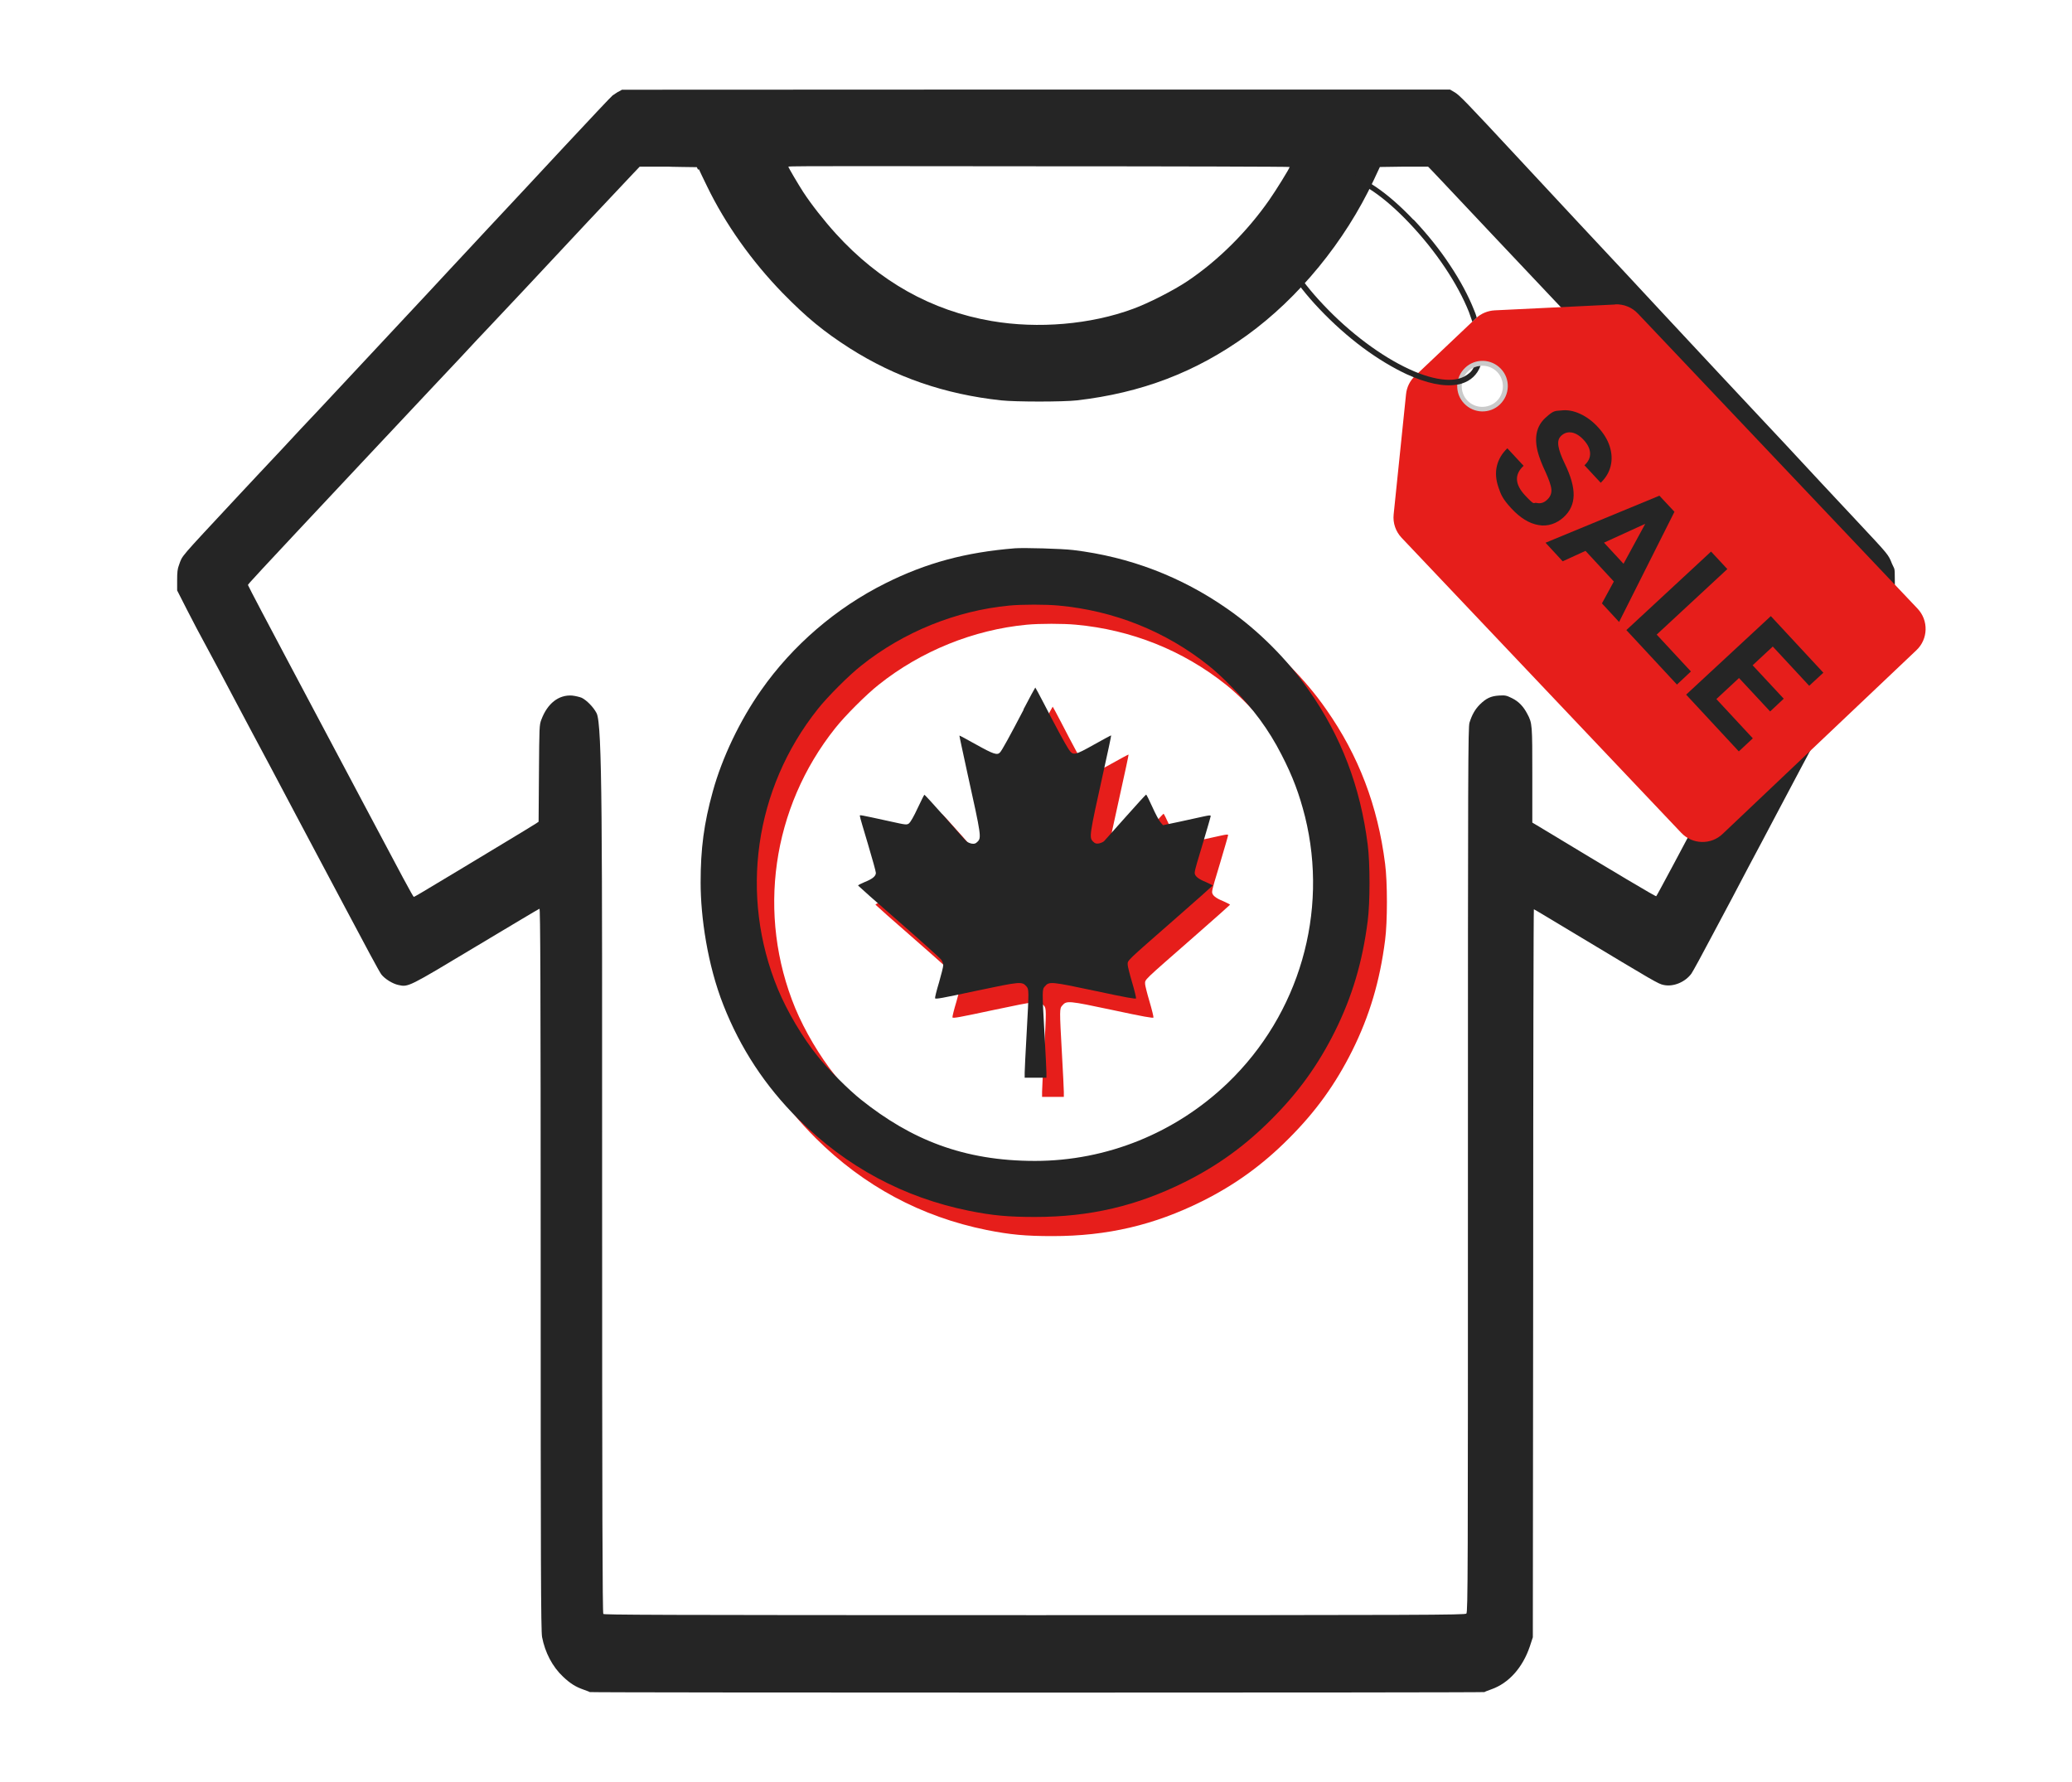 <svg viewBox="0 0 1190.6 1024" xmlns="http://www.w3.org/2000/svg" data-name="图层 1" id="_图层_1">
  <defs>
    <style>
      .cls-1 {
        fill: #cacaca;
      }

      .cls-2 {
        fill: #252525;
      }

      .cls-3 {
        fill: #e61e1b;
      }
    </style>
  </defs>
  <path d="M354.99,52.85c-1.1.7-2.4,1.6-3,2s-13.4,14-28.5,30.2c-15,16.1-30.4,32.7-34.2,36.7-3.8,4-12.4,13.3-19.3,20.7-6.8,7.3-17.1,18.3-22.8,24.5-24.8,26.6-44.1,47.2-53.8,57.6-5.7,6.1-12.4,13.3-15,16s-7.8,8.3-11.7,12.5-9.1,9.8-11.7,12.5c-2.6,2.7-11.1,11.9-19,20.3-33.7,36.2-31,33-33.1,38.7-.9,2.3-1.1,4.2-1.1,8.8v5.9l5.6,11c3.1,6.1,8.2,15.8,11.4,21.6,3.2,5.8,10.1,18.9,15.5,29.1,5.4,10.2,15,28.3,21.4,40.2,6.4,12,12.8,24.2,14.4,27.2,1.6,3,7.8,14.6,13.7,25.8,6,11.2,12.4,23.3,14.3,26.9,11.7,22.1,19.8,37.2,21,38.8,2,2.6,6.5,5.4,9.8,6.1,5.8,1.3,5.6,1.3,44.6-22.1,19.7-11.8,36.1-21.6,36.5-21.7.5-.2.7,41.4.7,207.1s.1,208,.8,211.4c1.7,8.9,6,17.1,12.1,22.8,4,3.8,7.2,5.8,11.5,7.3,1.9.7,3.6,1.3,3.8,1.5.4.4,513.6.4,514.1,0,.2-.2,2-.9,4-1.6,9.9-3.5,17.9-12.3,22.1-24.7l1.7-5.2.2-209.2c0-115,.2-209.1.4-209.1s11,6.5,24.3,14.5c45.4,27.3,47.2,28.4,50.3,29,5.5,1.2,12.3-1.6,15.9-6.5.8-1.1,6.6-11.7,12.8-23.5,6.3-11.7,15.2-28.6,19.8-37.4,4.7-8.8,12.2-22.9,16.6-31.3,4.4-8.4,10.8-20.4,14.1-26.6,3.4-6.3,8.7-16.3,11.9-22.3,3.1-6,9.7-18.3,14.5-27.5,29-54.4,27.2-50.6,27.2-58s-.2-5.5-1.6-8.9c-2.2-5.5-1.7-4.8-20.4-24.8-7.8-8.3-31.9-34.1-41.3-44.3-2.4-2.6-11.1-11.9-19.4-20.7-8.2-8.8-16.8-17.9-19-20.3-2.2-2.4-9.1-9.7-15.2-16.3-6.1-6.6-13-13.9-15.2-16.3-5.7-6.2-39.9-42.9-49.7-53.3-4.5-4.8-19.6-21-33.7-36.2-31.7-34.1-34.7-37.2-37.7-38.9l-2.4-1.4h-237.9l-237.9.1-1.9,1.1-.5.2ZM401.59,97.25c.3.8,2.5,5.2,4.7,9.8,10.5,21.7,25.7,43.1,43.5,61.4,13.8,14.1,23.6,22.1,38.4,31.6,26.3,16.7,54.7,26.5,87.1,30,8.4.9,35.5.9,43.5,0,37.1-4.3,68.2-16.1,97.6-37.3,29.8-21.5,56.4-53.9,72.9-89.1l3.6-7.7,13.9-.2h13.8c0-.1,6.8,7.1,6.8,7.1,7.2,7.7,50.9,54,82,86.9,10.3,10.9,24.5,25.9,31.5,33.4,7.1,7.4,15.3,16.1,18.3,19.3s11.2,11.8,18.2,19.3c23.8,25.2,32.2,34.2,37.7,40,10.9,11.4,30.5,32.2,31.2,33.3.7.9-.2,2.8-7.6,16.6-4.6,8.6-11.4,21.5-15.2,28.6-6.4,12-10.9,20.4-32.9,62-25,47.1-38.5,72.4-38.9,72.7-.3.3-23-13.2-67.5-40.1l-3.7-2.2v-27.2c0-29.1,0-29.9-2.9-35.3-2.2-4.2-4.9-7.1-8.8-9-3.2-1.6-3.9-1.7-7.4-1.5-4.8.3-7.4,1.6-11,5.1-2.8,2.8-4.6,6-6,10.5-.8,2.7-.9,25-.9,257s0,254.1-.9,254.9c-.8.8-24,.9-248.1.9s-247.3-.2-247.8-.7-.7-57.7-.7-254.3.2-257.1-3.2-263.3c-1.8-3.5-5.7-7.4-8.5-8.8-1.2-.5-3.7-1.1-5.6-1.3-7.7-.5-14.1,4.5-17.6,13.8-1.2,3.2-1.2,3.8-1.4,31l-.2,27.7-1.3.9c-.7.5-10.9,6.7-22.7,13.8-11.8,7.1-27.3,16.5-34.4,20.7-7.1,4.3-13,7.8-13.3,7.8-.4,0-7-12.3-28.4-52.7-5.2-9.7-12.4-23.5-16.3-30.7-12.9-24.4-21.4-40.2-28.3-53.3-3.8-7.2-10.4-19.6-14.6-27.6-4.2-8-7.7-14.7-7.7-14.9,0-.5,1.5-2.2,64.6-69.5,20.2-21.5,38.9-41.4,41.6-44.3,2.7-2.9,9.9-10.5,16.1-17.1,6.1-6.6,13.4-14.4,16.3-17.4,2.8-3,12.1-12.9,20.7-22,19.2-20.6,56.4-60.3,61.8-65.9l4-4.2h16.4c0,.1,16.4.3,16.4.3l.7,1.4.5-.2ZM740.99,96.05c0,.7-7.7,13.2-11.7,18.9-12.7,18.2-29.5,34.9-47,46.6-7.9,5.3-22.4,12.7-31.2,15.9-24.3,9-54.6,11.6-81.3,7-34.5-5.9-64.5-22.7-89.5-50.2-6.8-7.5-14.1-16.8-18.8-24-2.9-4.5-8.5-14-8.5-14.5s64.9-.2,144.1-.2,144.1.2,144.1.4l-.2.1Z" class="cls-2"></path>
  <g>
    <path d="M593.09,326.05c-28.3,2.3-50.9,8.4-74.3,20.1-28.3,14.1-53.4,35.7-71.4,61.4-12.2,17.3-22.5,38.9-27.8,58.2-5.1,18.4-7,32.8-7,52.4s3.9,47.1,13.1,70.4c9.8,24.9,24,46.5,43.1,65.5,27.5,27.4,60.5,45.1,98.2,52.7,13.6,2.7,22.3,3.5,37.8,3.5,31.5,0,58.4-6.3,86.1-20.1,18.8-9.4,34.6-20.8,49.8-36.1,15.4-15.4,26.7-31.1,36.3-50.3,10-20.1,15.9-40,18.9-63.5,1.4-10.6,1.4-33.4,0-44-4.2-33.2-15.2-62.1-33.8-88.6-12.2-17.6-29.2-34.6-46.8-46.8-26.5-18.5-56.2-29.9-88.6-33.8-6.8-.8-28.1-1.4-33.7-1h.1ZM618.29,358.95c31.7,2.9,61.4,14.7,86.2,34.5,3,2.3,8.9,7.7,13,12,12.4,12.4,21.5,24.7,28.9,39.2,6.5,12.6,10.2,22.6,13.5,35.6,13.6,55.1-3.3,113.5-44.4,153-30,28.8-69.6,44.8-110.8,44.8s-71.3-12.4-99.8-35.1c-7-5.5-19.5-18-25-25-9-11.2-17.5-25.7-22.9-38.6-22.2-53.8-13.5-115.2,22.9-160.9,5.5-7,18-19.5,25-25,24.3-19.4,54.6-31.6,85.1-34.5,7.4-.7,21-.7,28.3,0h0Z" class="cls-3"></path>
    <path d="M598.19,418.75c-8.2,15.7-12.4,23.3-13.5,24.5-1.6,1.9-3.8,1.1-13.7-4.4-5.2-2.9-9.6-5.3-9.7-5.2s2.1,10,4.7,22.1c7.9,35.6,8,36.6,5.7,38.9-1.1,1.1-1.7,1.3-3.3,1.1-1.1-.2-2.4-.8-3-1.3s-6.2-6.8-12.4-13.9c-6.3-7.1-11.6-12.9-11.8-12.9s-1.9,3.5-3.9,7.7c-2.2,4.8-4.1,8-4.9,8.7-1.4,1-1.5,1-11.4-1.2-17.9-3.9-16.9-3.7-16.9-3s2.1,7.6,4.6,16c2.5,8.4,4.6,15.9,4.6,16.7,0,1.9-2,3.5-6.5,5.3-2.1.9-3.8,1.7-3.7,2,.1.2,10.5,9.5,23.3,20.6,12.7,11.1,23.6,20.9,24.4,21.9.7.9,1.2,2.4,1.2,3.3s-1.1,5.3-2.4,9.8c-1.4,4.6-2.4,8.7-2.3,9.1.2.7,3.8,0,23.5-4.2,25.6-5.4,26.4-5.5,29-2.6,1.5,1.8,1.5,2.2.1,27.5-.6,10.6-1.1,20.6-1.1,22.1v2.9h12.5v-2.9c0-1.5-.5-11.5-1.1-22.1-1.4-25.3-1.4-25.7.2-27.5,2.5-2.9,3.4-2.8,28.9,2.6,17.7,3.8,23.4,4.8,23.5,4.3.1-.4-.9-4.6-2.3-9.3-1.4-4.7-2.5-9.2-2.5-9.9,0-2.9-1.7-1.1,28.3-27.4,11.2-9.8,20.4-18,20.5-18.2,0-.2-1.6-1-3.8-2-4.5-1.8-6.5-3.5-6.5-5.3s2.1-8.3,4.6-16.7,4.6-15.6,4.6-16c0-.5-1-.4-4.2.3-2.3.5-8.5,1.9-13.7,3l-9.5,2-1.4-1.6c-.8-.9-2.9-4.8-4.7-8.8s-3.4-7.2-3.6-7.2-5.5,5.8-11.8,12.9c-6.3,7.1-11.9,13.4-12.4,13.9s-2,1.1-3,1.3c-1.6.2-2.2,0-3.3-1.1-2.3-2.3-2.2-3.3,5.7-38.9,2.7-12.1,4.8-22,4.7-22.1s-4.5,2.3-9.7,5.2c-11.6,6.5-12.2,6.6-14.9,2.5-2.1-3.3-7.3-12.9-14.1-26.1-2.6-5-4.8-9.1-4.9-9.1s-3.2,5.7-6.8,12.6l.1.1Z" class="cls-3"></path>
  </g>
  <g>
    <path d="M583.09,315.05c-28.3,2.3-50.9,8.4-74.3,20.1-28.3,14.1-53.4,35.7-71.4,61.4-12.2,17.3-22.5,38.9-27.8,58.2-5.1,18.4-7,32.8-7,52.4s3.9,47.1,13.1,70.4c9.8,24.9,24,46.5,43.1,65.5,27.5,27.4,60.5,45.1,98.2,52.7,13.6,2.7,22.3,3.5,37.8,3.5,31.5,0,58.4-6.3,86.1-20.1,18.8-9.4,34.6-20.8,49.8-36.1,15.4-15.4,26.7-31.1,36.3-50.3,10-20.1,15.9-40,18.9-63.5,1.4-10.6,1.4-33.4,0-44-4.2-33.2-15.2-62.1-33.8-88.6-12.2-17.6-29.2-34.6-46.8-46.8-26.5-18.5-56.2-29.9-88.6-33.8-6.8-.8-28.1-1.4-33.7-1h.1ZM608.29,347.95c31.7,2.9,61.4,14.7,86.2,34.5,3,2.3,8.9,7.7,13,12,12.4,12.4,21.5,24.7,28.9,39.2,6.5,12.6,10.2,22.6,13.5,35.6,13.6,55.1-3.3,113.5-44.4,153-30,28.8-69.6,44.8-110.8,44.8s-71.3-12.4-99.8-35.1c-7-5.5-19.5-18-25-25-9-11.2-17.5-25.7-22.9-38.6-22.2-53.8-13.5-115.2,22.9-160.9,5.5-7,18-19.5,25-25,24.3-19.4,54.6-31.6,85.1-34.5,7.4-.7,21-.7,28.3,0h0Z" class="cls-2"></path>
    <path d="M588.19,407.75c-8.2,15.7-12.4,23.3-13.5,24.5-1.6,1.9-3.8,1.1-13.7-4.4-5.2-2.9-9.6-5.3-9.7-5.2s2.1,10,4.7,22.1c7.9,35.6,8,36.6,5.7,38.9-1.1,1.1-1.7,1.3-3.3,1.1-1.1-.2-2.4-.8-3-1.3s-6.2-6.8-12.4-13.9c-6.3-7.1-11.6-12.9-11.8-12.9s-1.9,3.5-3.9,7.7c-2.2,4.8-4.1,8-4.9,8.7-1.4,1-1.5,1-11.4-1.2-17.9-3.9-16.9-3.7-16.9-3s2.1,7.6,4.6,16c2.5,8.4,4.6,15.9,4.6,16.7,0,1.9-2,3.5-6.5,5.3-2.1.9-3.8,1.7-3.7,2,.1.2,10.5,9.5,23.3,20.6,12.7,11.1,23.6,20.9,24.4,21.9.7.9,1.2,2.4,1.2,3.3s-1.1,5.3-2.4,9.8c-1.4,4.6-2.4,8.7-2.3,9.1.2.7,3.8,0,23.5-4.2,25.6-5.4,26.4-5.5,29-2.6,1.5,1.8,1.5,2.2.1,27.5-.6,10.6-1.1,20.6-1.1,22.1v2.9h12.5v-2.9c0-1.5-.5-11.5-1.1-22.1-1.4-25.3-1.4-25.7.2-27.5,2.5-2.9,3.4-2.8,28.9,2.6,17.7,3.8,23.4,4.8,23.5,4.3.1-.4-.9-4.6-2.3-9.3-1.4-4.7-2.5-9.2-2.5-9.9,0-2.9-1.7-1.1,28.3-27.4,11.2-9.8,20.4-18,20.5-18.2,0-.2-1.6-1-3.8-2-4.5-1.8-6.5-3.5-6.5-5.3s2.1-8.3,4.6-16.7c2.5-8.4,4.6-15.6,4.6-16,0-.5-1-.4-4.2.3-2.3.5-8.5,1.9-13.7,3l-9.5,2-1.4-1.6c-.8-.9-2.9-4.8-4.7-8.8-1.8-4-3.4-7.2-3.6-7.2s-5.5,5.8-11.8,12.9c-6.3,7.1-11.9,13.4-12.4,13.9s-2,1.1-3,1.3c-1.6.2-2.2,0-3.3-1.1-2.3-2.3-2.2-3.3,5.7-38.9,2.7-12.1,4.8-22,4.7-22.1s-4.5,2.3-9.7,5.2c-11.6,6.5-12.2,6.6-14.9,2.5-2.1-3.3-7.3-12.9-14.1-26.1-2.6-5-4.8-9.1-4.9-9.1s-3.2,5.7-6.8,12.6l.1.1Z" class="cls-2"></path>
  </g>
  <g>
    <path d="M928.13,174.97l-69.2,3.35c-4.06.2-7.93,1.83-10.87,4.57l-34.96,33.13c-2.95,2.74-4.78,6.5-5.18,10.57l-7.11,69c-.51,4.88,1.12,9.76,4.57,13.41l160.65,169.49c6.4,6.81,17.17,7.11,23.88.61l111.27-105.48c6.81-6.4,7.11-17.17.61-23.98l-160.65-169.49c-3.35-3.56-8.13-5.49-13.11-5.28l.1.1ZM860.96,213.28c4.78,5.08,4.57,13.01-.51,17.78-5.08,4.78-13.01,4.57-17.78-.51s-4.57-13.01.51-17.78,13.01-4.57,17.78.51Z" class="cls-3"></path>
    <path d="M841.86,211.35c-5.79,5.49-6.1,14.73-.51,20.53,5.49,5.79,14.73,6.1,20.53.51s6.1-14.73.51-20.53c-5.49-5.79-14.73-6.1-20.53-.51ZM859.94,230.55c-4.78,4.47-12.3,4.27-16.77-.41-4.47-4.67-4.27-12.3.41-16.77,4.67-4.47,12.3-4.27,16.77.41s4.27,12.3-.41,16.77Z" class="cls-1"></path>
    <path d="M812.29,126.19c7.82,8.33,14.94,17.07,20.93,26.22,5.89,8.84,10.57,17.58,13.82,25.81.61,1.42,1.12,2.85,1.52,4.27-.2.2-.41.3-.61.51l-1.93,1.83c-.61-1.73-1.22-3.56-1.93-5.49-6.5-16.36-19-35.06-34.14-51.01-14.63-15.45-27.94-24.49-39.63-27.03-9.76-2.13-18.49.41-25.91,7.42s-10.36,15.55-8.84,25.4c1.93,11.79,10.26,25.61,24.9,41.05,15.14,16.06,33.13,29.47,49.18,36.89,7.82,3.66,14.94,5.69,20.93,6.1,2.74.2,5.18,0,7.32-.51,1.22-.3,2.34-.71,3.35-1.22,1.12-.61,2.24-1.32,3.15-2.13s1.73-1.83,2.34-3.05c1.22-.61,2.64-.91,3.96-1.02-.91,2.54-2.34,4.67-4.17,6.4s-4.06,2.95-6.6,3.76c-.91.3-1.73.51-2.74.61-7.52,1.32-17.38-.71-28.96-6-8.03-3.76-16.46-8.84-25-15.14-8.74-6.5-17.17-14.02-25.1-22.36-15.04-15.85-23.68-30.28-25.71-42.68-1.73-10.97,1.52-20.42,9.76-28.25,8.23-7.82,17.88-10.57,28.76-8.23,12.3,2.64,26.22,12.09,41.26,27.94l.1-.1Z" class="cls-2"></path>
    <path d="M888.9,287.25c1.93-1.73,2.74-3.76,2.54-6.1-.2-2.24-1.42-5.69-3.45-10.16-2.13-4.47-3.56-8.33-4.37-11.38-2.13-8.33-.71-14.84,4.37-19.51,5.08-4.67,5.69-3.86,9.15-4.27,3.45-.41,7.01.2,10.77,1.93,3.76,1.73,7.21,4.27,10.36,7.72,3.15,3.45,5.49,7.11,6.71,11.08,1.22,3.86,1.42,7.62.51,11.28s-2.85,6.81-5.69,9.55l-9.35-10.06c2.24-2.03,3.35-4.37,3.25-6.91s-1.32-5.08-3.66-7.62c-2.24-2.44-4.57-3.86-6.81-4.27-2.34-.41-4.27.2-6,1.73s-2.13,3.45-1.73,6.1c.41,2.54,1.63,5.89,3.56,9.86,3.56,7.32,5.28,13.41,5.18,18.39s-2.03,9.25-5.89,12.7c-3.86,3.45-8.94,5.39-14.33,4.37-5.39-.91-10.57-4.17-15.55-9.55-4.98-5.39-6-7.82-7.42-12.09-1.52-4.37-1.83-8.43-.91-12.3.91-3.86,2.95-7.21,6-10.16l9.35,10.06c-5.39,4.98-5.08,10.67.91,17.07s4.47,3.76,6.6,4.27,4.17-.1,5.89-1.73h0Z" class="cls-2"></path>
    <path d="M927.31,334.1l-16.26-17.58-13.11,6-9.86-10.67,65.44-27.03,8.64,9.25-31.81,63.31-9.86-10.67,6.91-12.7-.1.1ZM921.62,311.74l11.28,12.19,12.5-22.97-23.78,10.87v-.1Z" class="cls-2"></path>
    <path d="M951.91,364.58l19.71,21.24-8.03,7.52-29.06-31.3,48.67-45.12,9.35,10.06-40.65,37.7v-.1Z" class="cls-2"></path>
    <path d="M1017.14,408.79l-17.88-19.21-13.01,12.09,20.93,22.56-8.03,7.52-30.28-32.62,48.67-45.12,30.18,32.52-8.13,7.52-20.93-22.56-11.58,10.77,17.88,19.21-7.82,7.32h0Z" class="cls-2"></path>
  </g>
</svg>